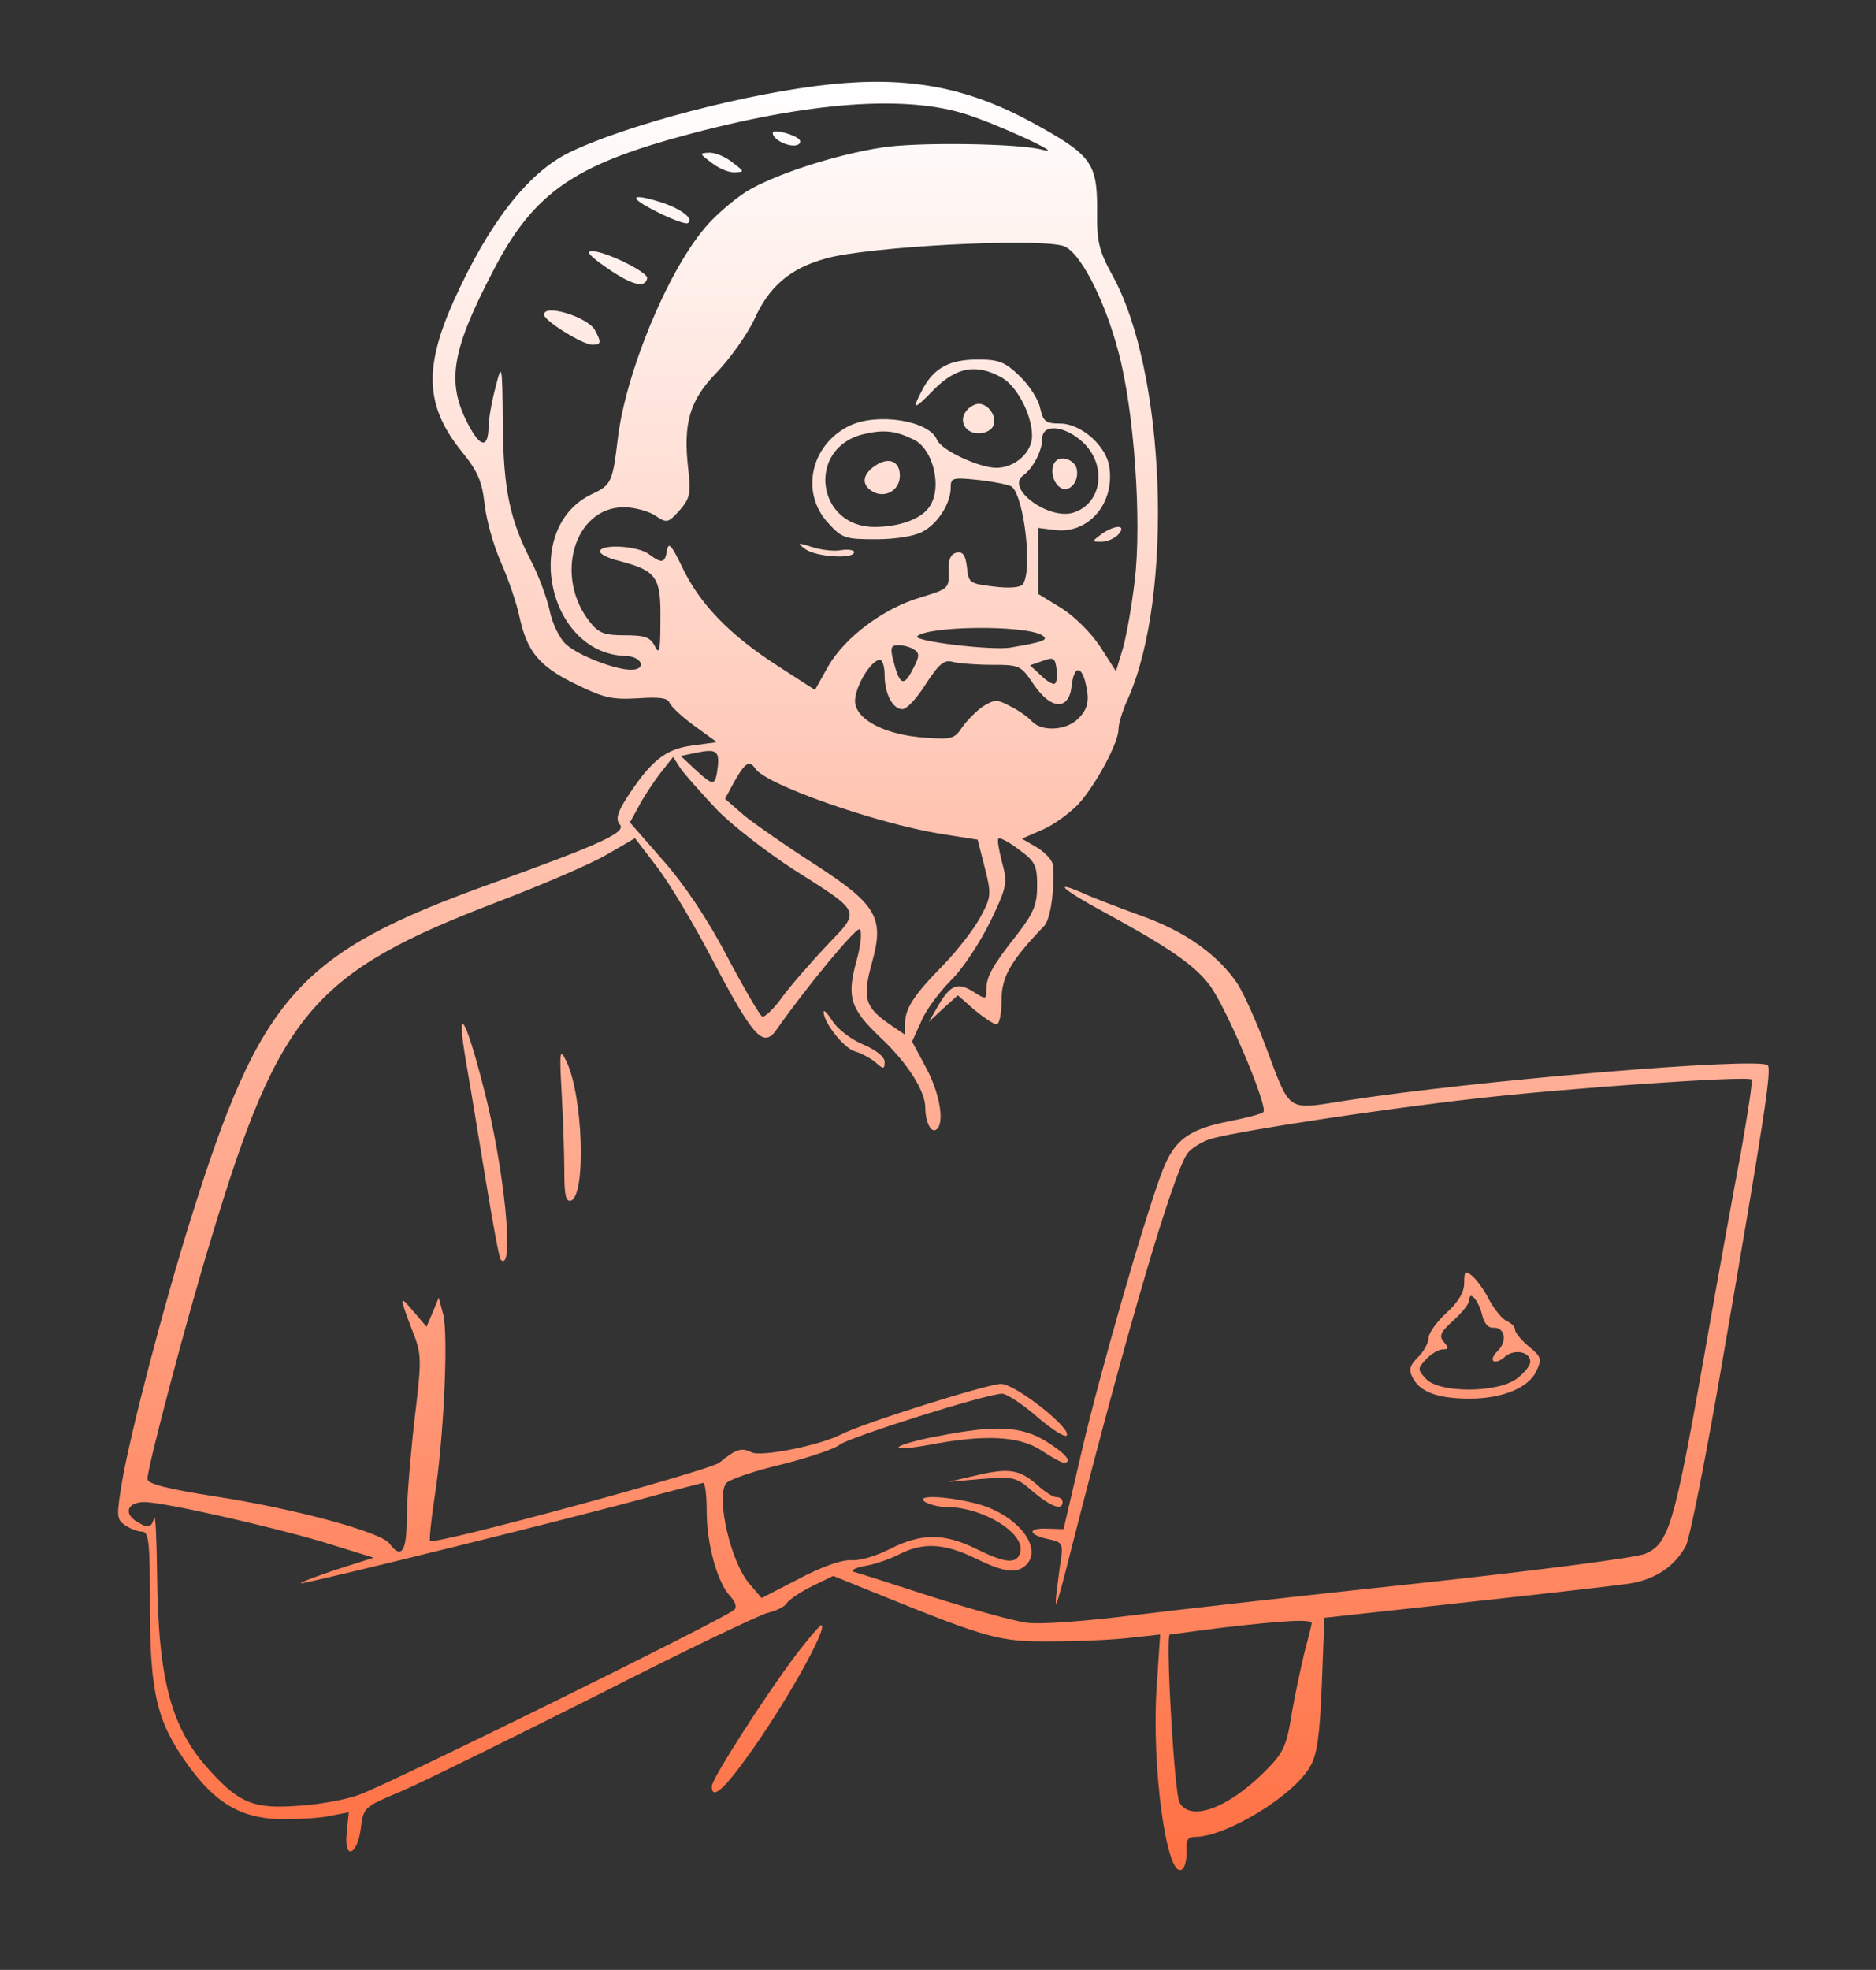 <?xml version="1.0" encoding="UTF-8"?> <svg xmlns="http://www.w3.org/2000/svg" width="222" height="233" viewBox="0 0 222 233" fill="none"><rect x="0" y="0" width="222" height="233" fill="#333333" stroke="none"/><path fill-rule="evenodd" clip-rule="evenodd" d="M67.322 18.057C74 14.795 88.62 10.951 98.366 9.961C107.571 9.029 114.429 10.31 122.07 14.446C129.109 18.29 129.831 19.222 129.831 24.698C129.771 28.542 130.011 29.591 131.636 32.562C137.953 43.92 138.915 70.366 133.501 82.599C132.839 83.996 132.358 85.627 132.358 86.268C132.358 87.841 129.711 92.792 127.605 95.122C126.582 96.171 124.717 97.569 123.333 98.151L120.927 99.2L122.732 100.248C123.694 100.831 124.597 101.821 124.597 102.345C124.837 105.199 124.296 108.753 123.574 109.51C119.603 113.646 118.52 115.51 118.52 118.306C118.52 119.878 118.28 121.16 117.919 121.16C117.618 121.16 116.475 120.403 115.332 119.471L113.346 117.723L111.602 119.296L109.917 120.869L111.06 118.888C112.504 116.442 113.346 116.15 115.211 117.315C116.655 118.247 116.715 118.247 116.715 117.082C116.715 115.51 117.437 114.228 120.385 110.5C122.311 107.995 122.732 107.005 122.732 104.792C122.732 102.345 122.491 101.879 120.566 100.481C119.423 99.608 118.34 99.025 118.159 99.2C117.979 99.316 118.219 100.598 118.58 101.996C119.242 104.442 119.182 104.85 117.197 108.986C115.993 111.432 113.948 114.578 112.564 115.917C111.18 117.315 109.556 119.471 109.015 120.81L107.932 123.199L109.616 126.344C111.241 129.373 111.842 132.985 110.759 133.625C110.158 134.033 109.496 132.635 109.496 131.004C109.496 129.024 107.33 125.645 104.141 122.674C100.592 119.296 100.171 117.898 101.374 113.587C101.855 111.84 102.036 110.209 101.735 109.918C101.374 109.568 95.478 116.675 91.928 121.742C90.364 124.014 89.221 122.791 84.528 113.937C82.242 109.51 79.174 104.384 77.73 102.52L75.143 99.141L71.834 101.064C69.969 102.17 64.254 104.617 59.08 106.597C37.12 114.985 33.089 119.645 25.028 146.382C22.14 155.76 17.447 173.585 17.447 174.925C17.447 175.507 19.673 176.09 25.629 177.022C35.015 178.478 45.062 181.216 46.084 182.555C47.468 184.478 48.13 183.546 48.13 179.701C48.13 177.604 48.551 172.362 49.032 168.109C49.935 160.537 49.935 160.246 48.732 157.217C47.228 153.256 47.228 153.081 49.032 155.236L50.476 156.925L51.198 155.236L51.92 153.489L52.462 155.527C53.063 157.974 52.522 170.148 51.439 177.022C51.018 179.759 50.777 182.148 50.898 182.264C51.379 182.788 83.987 173.934 85.13 173.002C87.115 171.371 87.777 171.197 88.92 171.779C90.063 172.362 97.042 170.964 99.629 169.624C102.096 168.342 116.896 163.682 118.46 163.682C120.145 163.682 126.943 169.041 126.221 169.799C125.98 170.032 124.416 169.041 122.672 167.527C120.987 166.071 119.122 164.847 118.58 164.847C116.776 164.847 100.351 170.032 99.328 170.905C98.787 171.371 95.659 172.42 92.41 173.235C89.161 173.993 86.213 175.041 85.912 175.449C84.709 177.196 86.514 184.944 88.74 187.39L90.124 189.021L94.515 186.749C97.283 185.293 99.629 184.478 100.712 184.536C101.675 184.652 103.78 184.012 105.345 183.196C109.015 181.332 111.722 181.332 115.512 183.196C118.941 184.885 120.205 185.002 120.686 183.779C121.589 181.507 116.415 178.245 111.963 178.245C111.12 178.245 109.977 177.954 109.496 177.662C108.052 176.73 112.444 176.963 115.933 177.954C120.506 179.293 123.454 183.138 121.408 185.118C120.325 186.167 118.821 185.992 115.392 184.303C111.782 182.555 109.255 182.381 106.428 183.837C105.285 184.419 103.419 185.06 102.276 185.235C101.133 185.468 100.592 185.759 101.073 185.934C101.554 186.05 105.766 187.39 110.398 188.905C115.031 190.361 120.024 191.759 121.528 191.934C123.033 192.167 128.327 191.759 133.561 191.118C138.675 190.477 154.137 188.73 167.854 187.274C181.872 185.759 193.663 184.245 194.686 183.779C197.454 182.614 198.115 180.4 201.545 161.061C203.169 151.741 205.215 140.499 206.057 136.072C206.839 131.587 207.441 127.8 207.26 127.684C206.839 127.218 185 128.732 174.472 129.956C164.003 131.121 147.459 133.625 143.608 134.616C142.405 134.907 140.961 135.781 140.48 136.48C138.735 139.101 133.32 157.508 127.003 182.322C124.717 191.351 124.537 191.759 125.439 185.177C125.86 182.497 125.8 182.439 123.995 182.031C121.589 181.507 121.589 180.691 123.995 180.808L125.86 180.866L127.966 171.837C130.072 162.692 135.546 143.644 137.592 138.402C138.976 134.849 140.66 133.567 145.413 132.635C147.459 132.227 149.324 131.761 149.504 131.528C150.106 130.946 145.112 119.121 143.127 116.5C141.322 114.112 138.254 112.015 130.433 107.762C125.68 105.199 124.476 104.034 128.206 105.665C129.35 106.19 132.418 107.355 135.125 108.345C140.359 110.209 144.21 113.005 146.496 116.442C147.218 117.607 148.722 120.927 149.805 123.839C149.98 124.303 150.143 124.738 150.295 125.146C151.493 128.351 152.062 129.873 153.142 130.466C154.118 131.002 155.513 130.778 158.169 130.352C158.49 130.3 158.83 130.245 159.19 130.189C174.472 127.8 208.102 125.004 209.185 125.995C209.667 126.461 208.824 132.053 203.891 160.595C201.966 171.896 199.98 181.915 199.499 182.847C198.115 185.351 195.829 186.866 192.641 187.332C191.076 187.565 182.353 188.555 173.268 189.545L156.724 191.351L156.423 199.215C156.182 205.215 155.881 207.545 155.039 208.943C153.114 212.379 145.112 217.272 141.382 217.272C140.54 217.272 140.299 217.68 140.42 219.078C140.42 220.127 140.179 221.059 139.758 221.175C138.013 221.816 136.268 208.943 136.87 199.623L137.291 193.332L133.561 193.739C131.515 193.972 127.364 194.147 124.296 194.147C118.4 194.205 116.896 193.798 104.502 188.788L98.606 186.4L96.08 187.623C94.696 188.322 93.372 189.196 93.072 189.662C92.831 190.07 91.808 190.536 90.846 190.769C89.883 191.002 80.738 195.37 70.571 200.555C60.343 205.681 49.995 210.807 47.528 211.855C43.076 213.719 43.016 213.777 42.715 216.166C42.294 219.544 40.67 220.068 41.031 216.748L41.272 214.36L39.106 214.768C37.963 215.059 35.255 215.175 33.21 215.175C28.517 215.059 25.509 213.311 22.2 208.71C18.59 203.7 17.748 200.263 17.748 190.07C17.748 182.381 17.628 181.157 16.785 181.157C16.304 181.157 15.402 180.808 14.8 180.4C13.777 179.701 13.777 179.293 14.439 175.274C15.462 169.333 19.433 154.188 22.561 144.227C30.863 117.665 35.315 112.714 58.177 104.5C71.112 99.841 74.18 98.442 73.338 97.51C72.857 96.928 73.037 96.171 74.06 94.54C76.948 90.054 78.693 88.598 81.881 88.19L84.829 87.783L82.182 85.86C80.738 84.812 79.415 83.589 79.234 83.123C78.993 82.54 78.031 82.424 75.444 82.599C72.376 82.773 71.413 82.54 67.984 80.851C63.712 78.754 62.328 77.007 61.426 72.754C61.125 71.356 60.163 68.502 59.26 66.463C58.358 64.424 57.515 61.337 57.335 59.532C57.034 56.91 56.493 55.687 54.688 53.473C50.356 48.114 50.115 43.629 53.665 35.649C57.816 26.445 62.389 20.504 67.322 18.057ZM123.333 17.708C126.522 18.582 117.678 14.504 113.948 13.397C106.367 11.126 94.395 12.232 79.294 16.485C67.502 19.863 62.93 23.183 58.358 32.037C53.364 41.59 52.823 45.26 55.41 50.211C56.854 52.949 57.756 53.066 57.816 50.503C57.816 49.513 58.237 47.299 58.658 45.726C59.38 42.872 59.441 42.989 59.501 50.153C59.561 57.901 60.343 61.57 62.93 66.522C63.712 68.036 64.675 70.599 65.036 72.172C65.337 73.744 66.239 75.55 66.961 76.191C68.405 77.531 72.797 79.22 74.662 79.22C76.587 79.22 75.985 77.647 74.06 77.589C64.735 77.356 61.667 62.327 70.089 58.425C72.315 57.376 72.496 57.027 73.097 51.959C74 44.212 78.933 32.212 83.445 26.912C84.649 25.455 86.875 23.591 88.319 22.659C91.567 20.679 98.667 18.349 104.202 17.475C108.232 16.776 120.566 16.951 123.333 17.708ZM132.358 41.649C130.673 35.241 127.665 29.533 125.74 29.067C122.19 28.135 102.577 29.183 97.704 30.581C93.493 31.746 90.966 33.901 89.221 37.862C88.379 39.61 86.394 42.406 84.829 44.037C81.581 47.357 80.798 50.095 81.46 55.629C81.761 58.367 81.641 58.949 80.437 60.347C79.054 61.861 78.933 61.92 77.55 60.988C76.767 60.464 75.083 59.998 73.82 59.998C67.924 59.998 65.517 68.269 69.849 73.628C70.871 74.909 71.594 75.142 73.94 75.142C76.346 75.142 76.948 75.376 77.489 76.424C78.031 77.531 78.151 76.948 78.151 73.278C78.211 68.269 77.73 67.512 73.278 66.347C72.015 66.055 70.992 65.531 70.992 65.24C70.992 64.308 75.444 64.541 76.767 65.531C78.332 66.696 78.693 66.638 78.933 65.065C79.114 64.075 79.475 64.483 80.738 67.104C82.784 71.414 86.333 75.084 91.928 78.696L96.441 81.608L98.005 78.812C99.99 75.375 104.563 71.939 108.954 70.657C112.203 69.667 112.324 69.609 112.263 67.628C112.203 66.114 112.504 65.531 113.226 65.356C113.948 65.24 114.249 65.648 114.429 67.104C114.61 68.968 114.73 69.026 117.618 69.376C119.483 69.609 120.806 69.492 121.047 69.084C122.19 67.512 121.228 59.007 119.784 57.609C119.603 57.376 117.859 57.027 115.993 56.794C112.685 56.444 112.504 56.502 112.504 57.667C112.504 59.59 110.94 61.978 109.135 62.91C108.172 63.434 105.886 63.784 103.66 63.784C100.05 63.784 99.629 63.667 98.005 61.861C94.696 58.308 95.899 52.658 100.472 50.386C103.78 48.755 109.977 49.745 110.88 52.017C111.361 53.24 115.873 55.337 117.919 55.337C120.085 55.337 122.13 53.532 122.13 51.551C122.13 49.105 120.385 45.726 118.58 44.678C115.572 42.989 113.226 43.396 110.579 46.017C108.112 48.58 107.811 48.58 109.195 46.017C110.519 43.513 112.384 42.522 115.693 42.522C118.219 42.522 118.941 42.814 120.686 44.503C121.829 45.61 122.912 47.299 123.093 48.289C123.454 49.862 123.754 50.095 125.439 50.095C127.906 50.095 130.914 52.716 131.275 55.221C131.937 59.59 128.748 63.259 124.717 62.677L122.852 62.444V66.347V70.249L125.619 71.939C127.184 72.929 129.109 74.851 130.192 76.482L132.057 79.395L132.839 76.832C133.26 75.434 133.922 71.764 134.283 68.677C135.125 61.687 134.223 48.58 132.358 41.649ZM109.857 60.114C111.602 57.959 110.519 53.066 108.052 51.959C105.886 50.91 104.502 50.794 102.096 51.377C95.418 53.066 96.621 62.328 103.48 62.328C106.307 62.328 108.834 61.454 109.857 60.114ZM127.184 60.58C130.433 59.415 130.974 55.046 128.206 52.367C126.041 50.328 123.333 50.037 123.333 51.901C123.333 53.299 122.25 55.396 121.107 56.211C118.881 57.784 124.296 61.687 127.184 60.58ZM119.543 76.599C123.634 75.9 124.236 75.667 123.213 75.084C120.987 73.919 109.857 74.036 108.533 75.259C107.992 75.841 117.317 76.948 119.543 76.599ZM107.992 79.22C108.834 77.647 108.834 77.24 108.172 76.832C107.751 76.54 106.909 76.308 106.307 76.308C105.465 76.308 105.345 76.599 105.646 77.88C106.428 81.026 106.909 81.317 107.992 79.22ZM123.213 79.919C123.935 80.618 124.657 81.026 124.837 80.851C125.078 80.676 125.138 79.861 125.018 79.045C124.837 77.822 124.657 77.705 123.393 78.171L121.889 78.696L123.213 79.919ZM106.789 83.88C105.646 83.88 104.683 82.074 104.683 79.861C104.683 78.871 104.442 78.055 104.141 78.055C102.998 78.055 101.013 81.55 101.193 83.123C101.434 85.22 104.924 86.967 109.556 87.258C112.624 87.492 112.985 87.375 113.888 85.977C114.489 85.162 115.572 84.055 116.354 83.531C117.678 82.715 118.039 82.715 119.543 83.531C120.506 83.996 121.649 84.812 122.07 85.278C123.213 86.559 126.101 86.443 127.545 85.045C128.808 83.822 128.989 82.773 128.387 80.501C127.846 78.638 127.063 78.929 126.823 81.084C126.522 84.055 124.416 83.996 122.371 81.026C120.806 78.696 120.686 78.638 117.377 78.638C115.512 78.638 113.406 78.463 112.745 78.288C111.722 77.997 111.12 78.521 109.556 80.909C108.533 82.54 107.33 83.88 106.789 83.88ZM82.363 91.103C84.468 93.025 84.649 93.025 84.95 90.637C85.13 88.773 84.709 88.54 82.242 89.064L80.558 89.414L82.363 91.103ZM93.854 102.811C90.725 100.772 86.634 97.627 84.829 95.763C83.024 93.841 81.099 91.686 80.558 90.928L79.655 89.53L78.091 91.511C77.249 92.618 76.106 94.365 75.564 95.413L74.541 97.278L78.512 101.821C80.979 104.617 83.806 108.811 86.032 113.121C88.018 116.849 89.883 120.053 90.184 120.228C90.424 120.403 91.567 119.354 92.59 117.898C93.673 116.442 96.08 113.704 97.885 111.782C98.031 111.629 98.172 111.483 98.308 111.342L98.314 111.335L98.318 111.332C99.744 109.854 100.574 108.994 100.542 108.167C100.498 107.014 98.778 105.927 94.664 103.324C94.403 103.159 94.133 102.988 93.854 102.811ZM115.693 99.316L111.241 98.617C103.54 97.336 90.605 92.792 89.402 90.928C88.68 89.88 88.198 90.171 86.935 92.385L85.792 94.481L88.138 96.52C89.462 97.569 93.132 100.132 96.32 102.17C103.78 107.005 104.683 108.52 103.179 113.879C102.036 118.073 102.337 119.121 105.285 121.16L107.089 122.383V121.16C107.089 119.296 108.112 117.723 111.602 114.17C113.346 112.364 115.332 109.801 116.054 108.403C117.317 106.073 117.317 105.724 116.535 102.636L115.693 99.316ZM86.394 188.788C84.889 187.157 83.626 182.672 83.626 178.711C83.626 176.847 83.445 175.391 83.205 175.391C82.904 175.449 80.437 176.09 77.61 176.847C68.886 179.293 35.797 187.448 35.616 187.274C35.496 187.157 37.421 186.458 39.828 185.643L44.219 184.245L38.203 182.381C31.706 180.458 19.312 177.662 17.086 177.662C15.221 177.662 14.62 178.827 15.943 179.818C17.447 180.808 17.928 180.808 18.229 179.526C18.41 179.002 18.53 181.915 18.59 186.109C18.71 198.865 20.275 204.574 25.028 209.642C28.397 213.311 30.141 213.952 35.135 213.603C37.481 213.486 40.79 212.904 42.415 212.321C45.302 211.389 85.732 191.468 86.875 190.419C87.236 190.128 87.055 189.487 86.394 188.788ZM154.317 195.662C154.798 193.856 155.219 192.167 155.219 191.992C155.219 191.468 151.67 191.701 144.691 192.516C142.674 192.765 140.836 193.013 139.68 193.17L139.68 193.17C138.94 193.27 138.481 193.332 138.434 193.332C137.893 193.448 138.976 212.146 139.577 213.195C140.841 215.525 145.293 213.894 149.624 209.583C151.85 207.37 152.211 206.613 152.813 203.001C153.174 200.729 153.896 197.467 154.317 195.662ZM94.576 17.009C93.914 17.65 91.447 16.66 91.447 15.727C91.447 15.436 92.229 15.494 93.312 15.844C94.515 16.252 94.936 16.66 94.576 17.009ZM84.168 19.223C84.95 19.863 86.153 20.387 86.875 20.387H86.875C87.446 20.361 87.759 20.347 87.797 20.237C87.843 20.103 87.486 19.829 86.694 19.223C85.912 18.582 84.709 18.058 83.987 18.058C83.416 18.084 83.103 18.098 83.065 18.208C83.018 18.342 83.376 18.616 84.168 19.223ZM81.4 26.387C81.159 26.562 79.415 25.921 77.61 24.989C74.241 23.3 74.602 22.776 78.272 23.941C80.618 24.698 82.182 25.921 81.4 26.387ZM71.894 31.746C74.782 33.727 76.346 34.135 76.587 32.911C76.707 32.212 71.774 29.766 70.089 29.707C69.247 29.707 69.789 30.29 71.894 31.746ZM70.09 40.775C68.946 40.775 64.374 37.921 64.374 37.222C64.374 35.882 69.548 37.513 70.39 39.028C71.172 40.484 71.172 40.775 70.09 40.775ZM114.369 48.58C113.406 49.745 114.189 51.26 115.813 51.26C116.595 51.26 117.377 50.852 117.558 50.328C117.979 49.221 116.956 47.765 115.813 47.765C115.392 47.765 114.73 48.114 114.369 48.58ZM130.372 64.075C129.169 64.075 129.169 64.075 130.312 63.201C131.937 62.036 133.38 62.036 132.358 63.201C131.937 63.667 131.034 64.075 130.372 64.075ZM95.298 64.949C96.561 65.881 101.073 66.172 101.073 65.298C101.073 65.065 100.411 64.949 99.569 65.065C98.787 65.24 97.223 65.065 96.14 64.716C94.335 64.133 94.275 64.192 95.298 64.949ZM103.359 58.192C101.915 57.434 101.976 56.153 103.54 55.105C105.164 53.998 106.488 54.522 106.488 56.27C106.488 57.959 104.803 58.949 103.359 58.192ZM124.958 54.522C124.236 55.221 124.476 56.91 125.379 57.609C126.402 58.425 127.725 57.085 127.424 55.512C127.244 54.464 125.68 53.823 124.958 54.522ZM101.193 124.364C99.87 124.014 97.463 120.927 97.463 119.704C97.463 119.354 97.945 119.878 98.546 120.81C99.088 121.684 100.712 122.966 102.156 123.548C103.66 124.189 104.683 125.004 104.683 125.587C104.683 126.461 104.563 126.519 103.66 125.703C103.058 125.179 101.976 124.597 101.193 124.364ZM55.109 125.354C55.432 127.153 55.999 130.606 56.592 134.216C56.882 135.982 57.178 137.785 57.455 139.45C58.297 144.576 59.08 148.887 59.26 149.003C60.945 150.693 59.681 137.936 57.154 128.383C55.049 120.17 53.966 118.597 55.109 125.354ZM66.781 138.81C66.781 136.946 66.66 132.81 66.48 129.606C66.179 124.247 66.239 123.898 67.021 125.529C69.007 129.665 69.368 141.373 67.563 142.014C66.961 142.188 66.781 141.315 66.781 138.81ZM173.268 151.741C173.268 152.848 172.607 153.955 171.163 155.294C170.02 156.343 169.057 157.683 169.057 158.207C169.057 158.789 168.515 159.838 167.794 160.537C166.771 161.585 166.65 162.051 167.252 163.1C168.155 164.673 170.2 165.43 173.93 165.43C177.781 165.43 180.909 164.148 181.811 162.168C182.473 160.77 182.413 160.479 180.909 159.255C180.007 158.498 179.285 157.624 179.285 157.275C179.285 156.925 178.863 156.518 178.382 156.285C177.841 156.11 176.938 155.003 176.276 153.838C175.675 152.615 174.712 151.333 174.231 150.926C173.389 150.227 173.268 150.343 173.268 151.741ZM175.374 155.469C175.615 156.518 176.096 157.1 176.758 157.042C178.081 156.984 178.382 158.673 177.239 159.78C176.036 160.945 176.818 161.585 178.081 160.479C179.224 159.488 181.089 159.896 181.089 161.061C181.089 161.527 180.368 162.401 179.525 163.042C177.239 164.789 170.32 164.789 168.756 163.1C167.733 161.993 167.733 161.877 168.756 160.77C169.358 160.129 170.26 159.605 170.742 159.605C171.463 159.605 171.463 159.43 170.862 158.731C170.26 158.032 170.441 157.566 172.005 156.168C173.028 155.236 173.87 154.188 173.87 153.78C173.87 152.557 174.953 153.78 175.374 155.469ZM106.367 171.138C106.668 170.847 108.774 170.265 111.06 169.857C117.859 168.517 120.927 168.692 123.815 170.498C126.161 171.954 127.003 173.002 125.86 173.002C125.619 173.002 124.416 172.362 123.213 171.546C120.626 169.857 116.595 169.624 109.917 170.905C107.691 171.313 106.067 171.43 106.367 171.138ZM115.512 174.517L112.203 175.274L116.174 174.925C119.964 174.634 120.265 174.692 122.25 176.439C124.416 178.245 125.74 178.711 125.74 177.663C125.74 177.313 125.439 177.08 125.018 177.08C124.597 177.08 123.634 176.439 122.792 175.682C120.686 173.818 119.423 173.585 115.512 174.517ZM84.228 211.273C84.228 210.399 90.785 200.205 94.335 195.545C95.719 193.739 97.042 192.225 97.163 192.225C98.185 192.225 92.771 201.836 88.439 207.778C85.551 211.797 84.228 212.904 84.228 211.273Z" fill="url(#paint0_linear_141_37)"></path><defs><linearGradient id="paint0_linear_141_37" x1="111.642" y1="221.198" x2="111.642" y2="9.672" gradientUnits="userSpaceOnUse"><stop stop-color="#FF7043"></stop><stop offset="1" stop-color="white"></stop></linearGradient></defs></svg> 